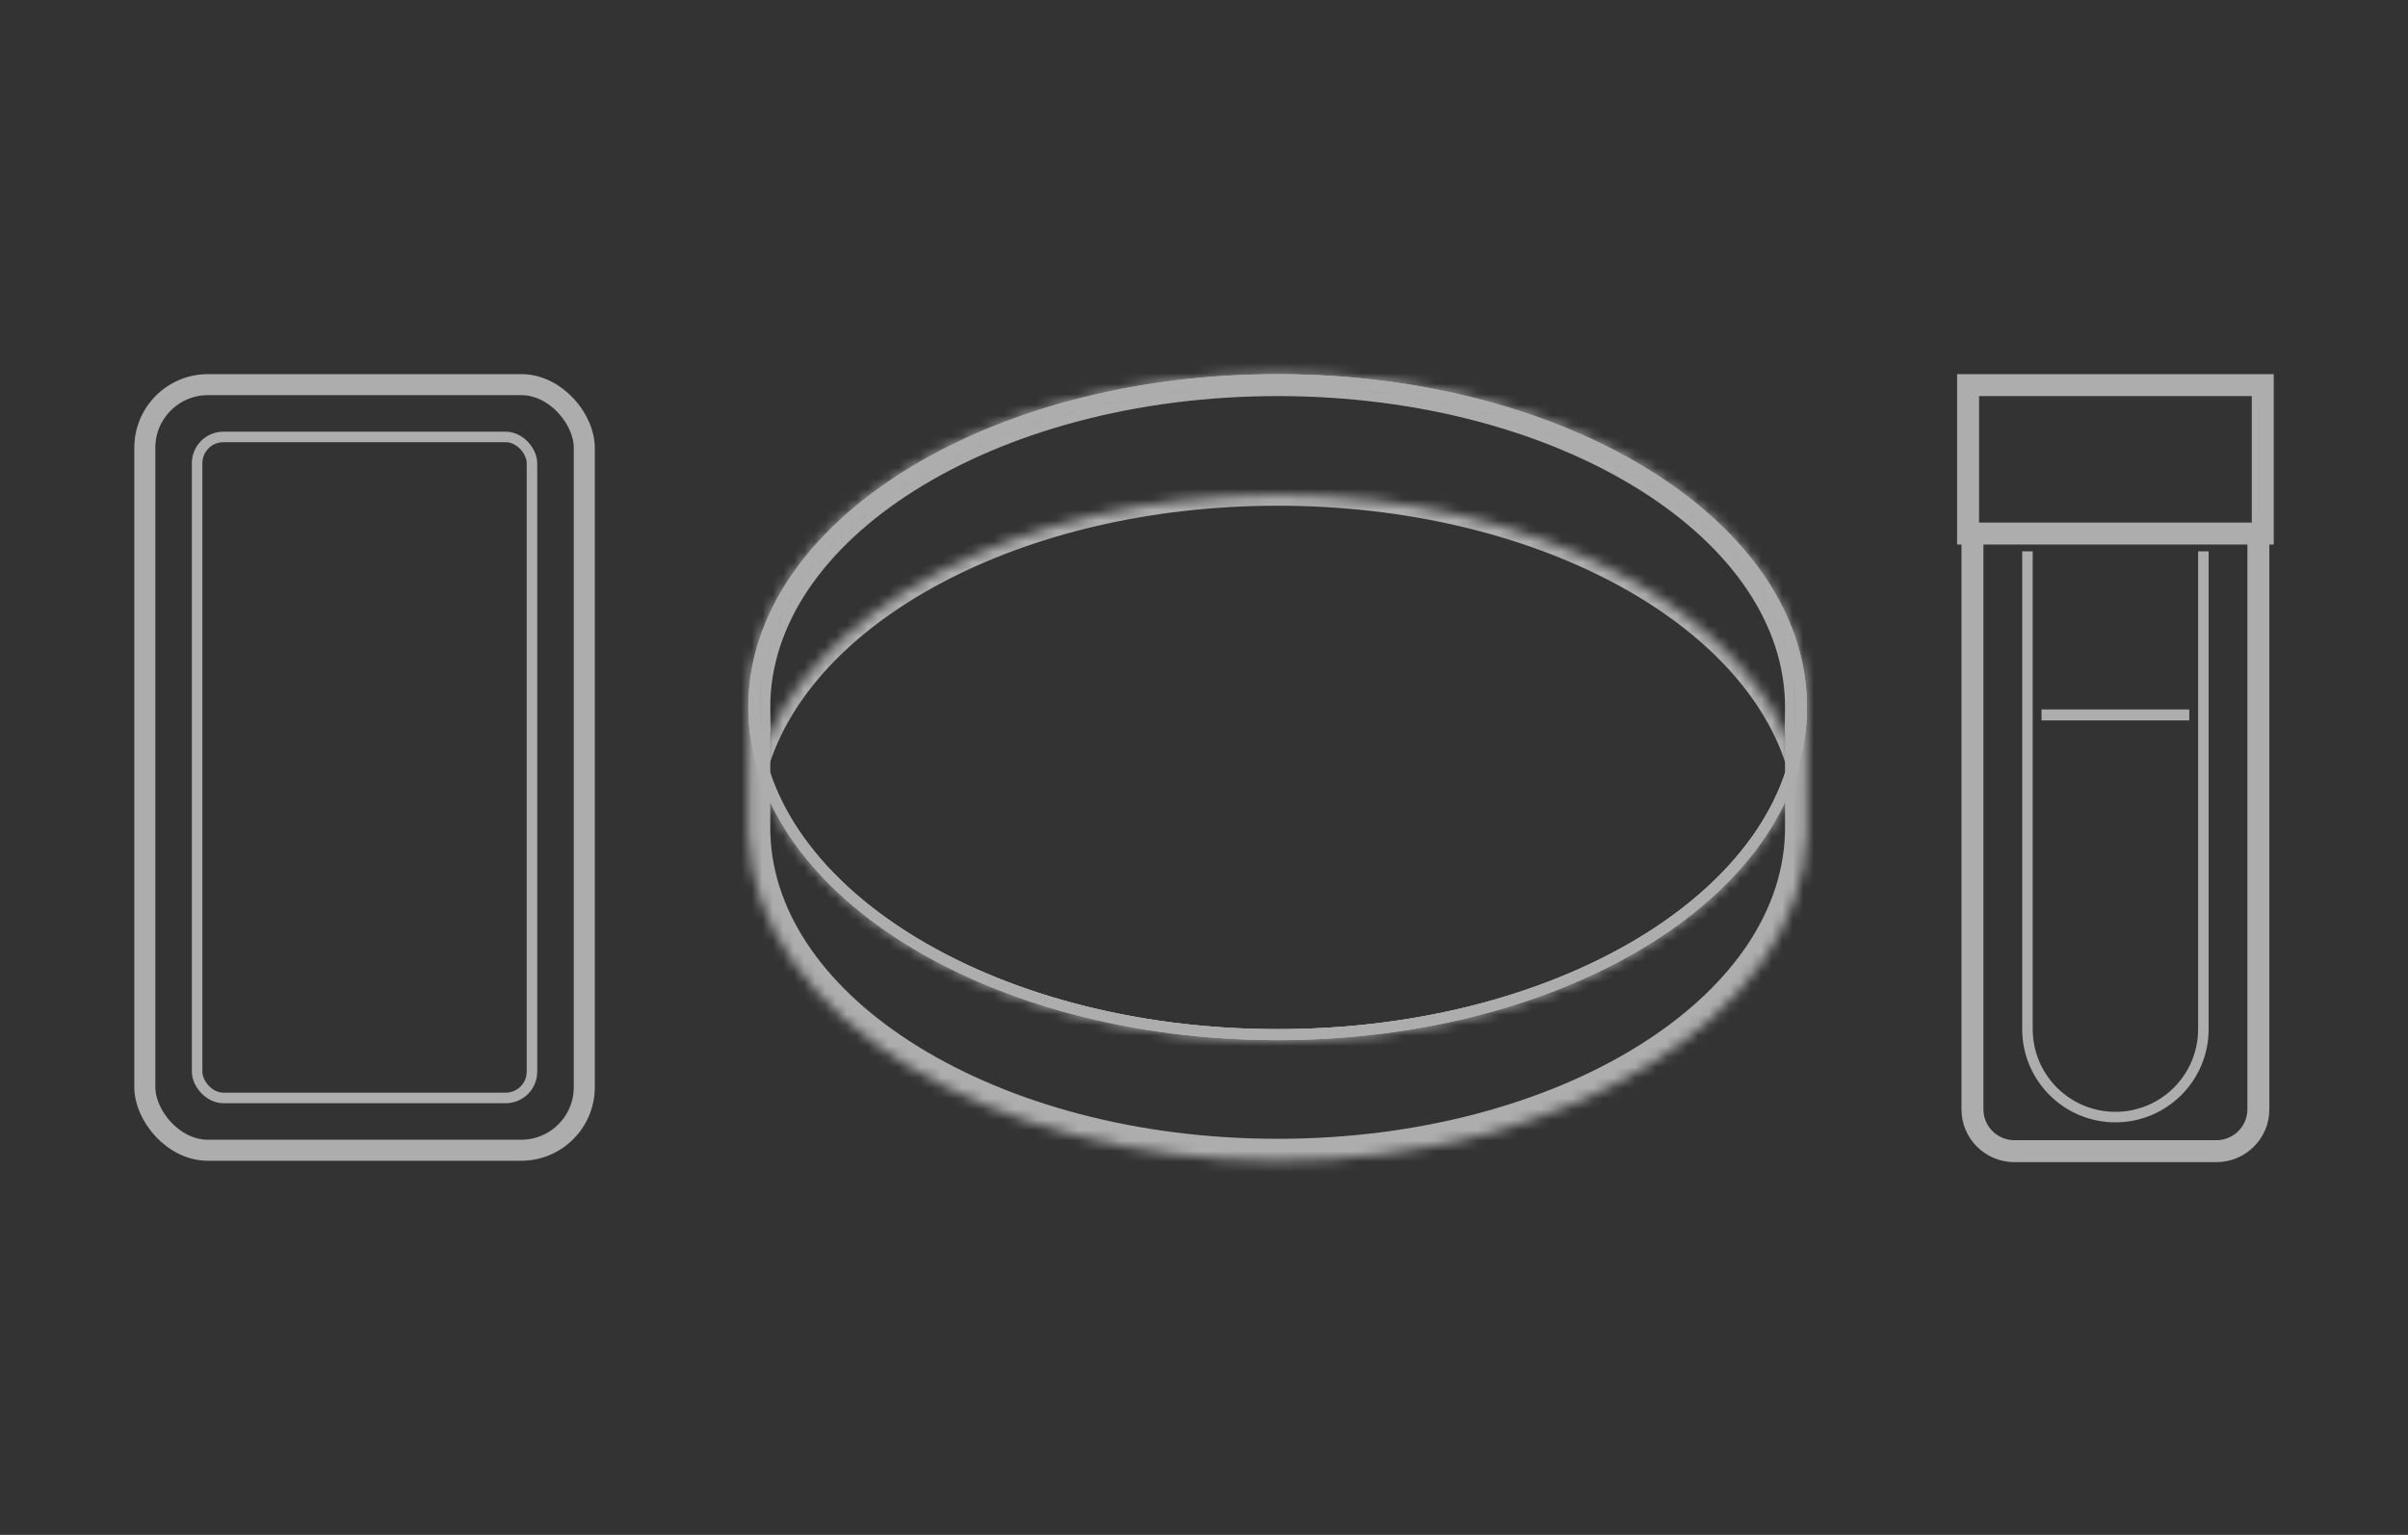 <svg width="229" height="146" viewBox="0 0 229 146" fill="none" xmlns="http://www.w3.org/2000/svg">
<rect x="0" y="0" width="229" height="146" fill="#333333" stroke="none"/>
<g opacity="0.6">
<mask id="path-1-inside-1_12147_2171" fill="white">
<path fill-rule="evenodd" clip-rule="evenodd" d="M171.831 79.485H171.845V78.737V67.513H171.843C171.844 67.43 171.845 67.347 171.845 67.263C171.845 49.769 149.307 35.587 121.505 35.587C93.702 35.587 71.164 49.769 71.164 67.263C71.164 67.347 71.165 67.43 71.166 67.513H71.164V78.737V79.485H71.178C71.809 96.633 94.1 110.412 121.505 110.412C148.909 110.412 171.2 96.633 171.831 79.485Z"/>
</mask>
<path d="M171.845 79.485V81.574H173.934V79.485H171.845ZM171.831 79.485V77.396H169.818L169.744 79.408L171.831 79.485ZM171.845 67.513H173.934V65.424H171.845V67.513ZM171.843 67.513L169.755 67.487L169.729 69.602H171.843V67.513ZM71.166 67.513V69.602H73.28L73.254 67.487L71.166 67.513ZM71.164 67.513V65.424H69.075V67.513H71.164ZM71.164 79.485H69.075V81.574H71.164V79.485ZM71.178 79.485L73.265 79.408L73.191 77.396H71.178V79.485ZM171.845 77.396H171.831V81.574H171.845V77.396ZM169.756 78.737V79.485H173.934V78.737H169.756ZM169.756 67.513V78.737H173.934V67.513H169.756ZM171.843 69.602H171.845V65.424H171.843V69.602ZM173.932 67.538C173.933 67.447 173.934 67.355 173.934 67.263H169.756C169.756 67.338 169.756 67.413 169.755 67.487L173.932 67.538ZM173.934 67.263C173.934 57.543 167.677 49.052 158.213 43.097C148.721 37.124 135.737 33.499 121.505 33.499V37.676C135.074 37.676 147.26 41.141 155.988 46.633C164.743 52.142 169.756 59.49 169.756 67.263H173.934ZM121.505 33.499C107.272 33.499 94.288 37.124 84.796 43.097C75.332 49.052 69.075 57.543 69.075 67.263H73.253C73.253 59.49 78.266 52.142 87.021 46.633C95.749 41.141 107.935 37.676 121.505 37.676V33.499ZM69.075 67.263C69.075 67.355 69.076 67.447 69.077 67.538L73.254 67.487C73.253 67.413 73.253 67.338 73.253 67.263H69.075ZM71.164 69.602H71.166V65.424H71.164V69.602ZM73.253 78.737V67.513H69.075V78.737H73.253ZM73.253 79.485V78.737H69.075V79.485H73.253ZM71.178 77.396H71.164V81.574H71.178V77.396ZM69.09 79.562C69.441 89.081 75.783 97.356 85.206 103.158C94.659 108.978 107.474 112.501 121.505 112.501V108.324C108.13 108.324 96.097 104.957 87.396 99.6C78.666 94.225 73.546 87.037 73.265 79.408L69.09 79.562ZM121.505 112.501C135.535 112.501 148.35 108.978 157.803 103.158C167.227 97.356 173.568 89.081 173.919 79.562L169.744 79.408C169.463 87.037 164.343 94.225 155.613 99.6C146.912 104.957 134.879 108.324 121.505 108.324V112.501Z" fill="white" mask="url(#path-1-inside-1_12147_2171)"/>
<path d="M171.323 67.263C171.323 75.767 165.844 83.543 156.822 89.22C147.808 94.892 135.323 98.417 121.505 98.417C107.686 98.417 95.201 94.892 86.187 89.22C77.165 83.543 71.686 75.767 71.686 67.263C71.686 58.76 77.165 50.984 86.187 45.307C95.201 39.635 107.686 36.11 121.505 36.11C135.323 36.11 147.808 39.635 156.822 45.307C165.844 50.984 171.323 58.76 171.323 67.263Z" stroke="white" stroke-width="1.044"/>
<path d="M171.323 67.263C171.323 75.767 165.844 83.543 156.822 89.22C147.808 94.892 135.323 98.417 121.505 98.417C107.686 98.417 95.201 94.892 86.187 89.22C77.165 83.543 71.686 75.767 71.686 67.263C71.686 58.76 77.165 50.984 86.187 45.307C95.201 39.635 107.686 36.11 121.505 36.11C135.323 36.11 147.808 39.635 156.822 45.307C165.844 50.984 171.323 58.76 171.323 67.263Z" stroke="white" stroke-width="1.044"/>
<mask id="path-5-inside-2_12147_2171" fill="white">
<path fill-rule="evenodd" clip-rule="evenodd" d="M71.988 73C76.278 58.244 96.816 47.061 121.505 47.061C146.195 47.061 166.733 58.245 171.022 73C166.732 87.756 146.194 98.939 121.505 98.939C96.816 98.939 76.278 87.755 71.988 73Z"/>
</mask>
<path d="M71.988 73L70.985 72.708L70.901 73L70.985 73.291L71.988 73ZM171.022 73L172.025 73.292L172.11 73L172.025 72.709L171.022 73ZM72.991 73.291C75.031 66.275 80.981 59.979 89.586 55.42C98.175 50.868 109.311 48.105 121.505 48.105V46.016C109.01 46.016 97.532 48.845 88.608 53.574C79.699 58.295 73.235 64.969 70.985 72.708L72.991 73.291ZM121.505 48.105C133.7 48.105 144.835 50.868 153.425 55.42C162.029 59.98 167.98 66.275 170.019 73.292L172.025 72.709C169.775 64.969 163.312 58.295 154.403 53.574C145.478 48.845 134 46.016 121.505 46.016V48.105ZM170.019 72.709C167.979 79.725 162.029 86.02 153.424 90.58C144.835 95.132 133.7 97.895 121.505 97.895V99.984C134 99.984 145.478 97.155 154.403 92.426C163.312 87.705 169.775 81.031 172.025 73.292L170.019 72.709ZM121.505 97.895C109.311 97.895 98.175 95.132 89.586 90.58C80.981 86.02 75.031 79.724 72.991 72.708L70.985 73.291C73.235 81.031 79.699 87.705 88.608 92.426C97.532 97.155 109.01 99.984 121.505 99.984V97.895Z" fill="white" mask="url(#path-5-inside-2_12147_2171)"/>
<rect x="187.164" y="36.632" width="28.023" height="14.12" stroke="white" stroke-width="2.089"/>
<path d="M214.77 50.928C214.77 52.62 214.77 92.602 214.77 105.517C214.77 107.726 212.979 109.5 210.77 109.5H191.58C189.371 109.5 187.58 107.729 187.58 105.52C187.58 92.792 187.58 53.742 187.58 50.928" stroke="white" stroke-width="2.089"/>
<path d="M192.811 52.445V97.894C192.811 102.513 196.555 106.258 201.175 106.258V106.258C205.795 106.258 209.54 102.513 209.54 97.894V52.445" stroke="white"/>
<path d="M194.148 68.005H208.201" stroke="white" stroke-width="1.044"/>
<rect x="13.773" y="36.587" width="41.793" height="72.825" rx="6" stroke="white" stroke-width="2"/>
<rect x="18.746" y="41.562" width="31.845" height="62.875" rx="2.5" stroke="white"/>
</g>
</svg>

